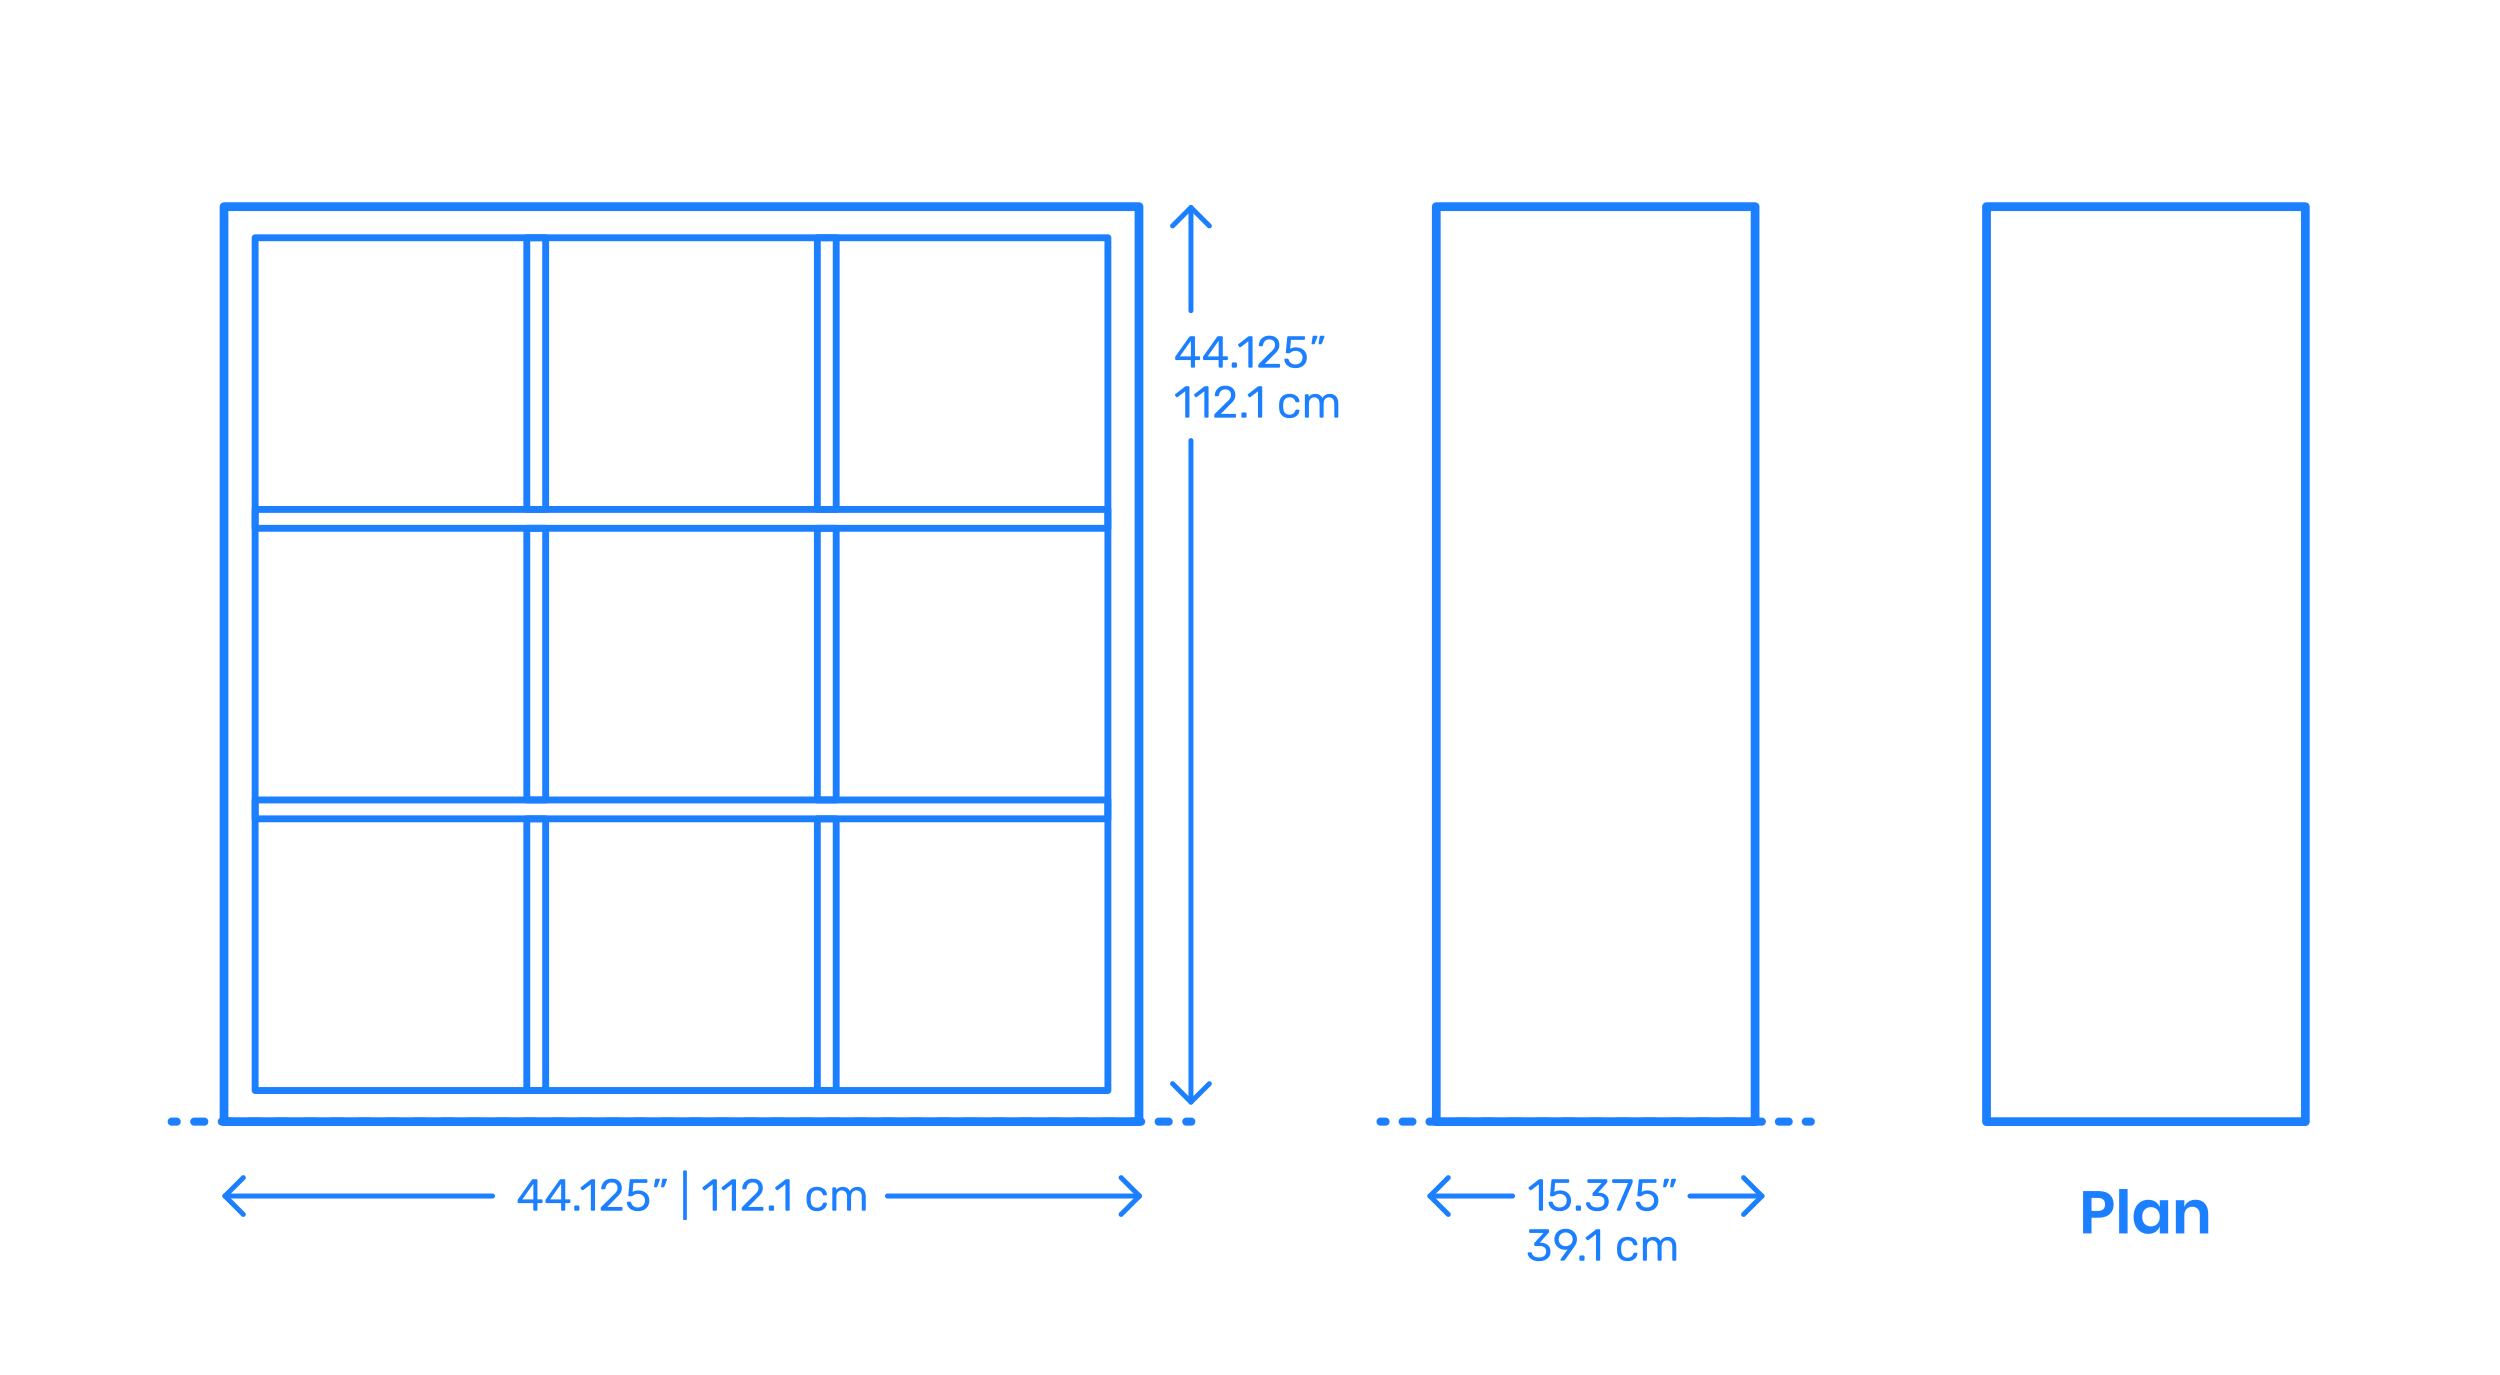 <?xml version="1.0" encoding="utf-8"?>
<!-- Generator: Adobe Illustrator 24.1.0, SVG Export Plug-In . SVG Version: 6.00 Build 0)  -->
<!DOCTYPE svg PUBLIC "-//W3C//DTD SVG 1.1//EN" "http://www.w3.org/Graphics/SVG/1.1/DTD/svg11.dtd">
<svg version="1.1" xmlns:x="http://ns.adobe.com/Extensibility/1.0/" xmlns:i="http://ns.adobe.com/AdobeIllustrator/10.0/" xmlns:graph="http://ns.adobe.com/Graphs/1.0/"
	 xmlns="http://www.w3.org/2000/svg" xmlns:xlink="http://www.w3.org/1999/xlink" x="0px" y="0px" viewBox="0 0 1000 550"
	 enable-background="new 0 0 1000 550" xml:space="preserve">
<g id="FILL-BACKGROUND">
	<rect y="0" fill="#FFFFFF" width="1000" height="550"/>
</g>
<g id="N-DIMENSIONS">
	<g id="MTEXT_104_">
		<g>
			<g>
				<g>
					<path fill="#1B7FFF" d="M836.617,487.085v6.288h-3.384v-16.944h6.168c2,0,3.508,0.48,4.523,1.44s1.524,2.264,1.524,3.912
						c0,1.616-0.524,2.903-1.572,3.864c-1.048,0.96-2.54,1.439-4.476,1.439H836.617z M842.017,481.781
						c0-0.848-0.231-1.496-0.695-1.944c-0.465-0.447-1.225-0.672-2.28-0.672h-2.424v5.208h2.424
						C841.024,484.373,842.017,483.509,842.017,481.781z"/>
					<path fill="#1B7FFF" d="M851.041,475.613v17.76h-3.384v-17.76H851.041z"/>
					<path fill="#1B7FFF" d="M862.201,480.701c0.8,0.528,1.368,1.24,1.704,2.136v-2.76h3.359v13.296h-3.359v-2.784
						c-0.336,0.896-0.904,1.612-1.704,2.148c-0.801,0.536-1.761,0.804-2.88,0.804c-1.12,0-2.129-0.271-3.024-0.816
						c-0.896-0.543-1.596-1.332-2.1-2.363c-0.504-1.032-0.757-2.244-0.757-3.637c0-1.392,0.253-2.604,0.757-3.636
						s1.203-1.819,2.1-2.364c0.896-0.543,1.904-0.815,3.024-0.815C860.44,479.909,861.4,480.173,862.201,480.701z M857.833,483.893
						c-0.641,0.688-0.96,1.633-0.96,2.832c0,1.2,0.319,2.141,0.96,2.82c0.64,0.681,1.488,1.021,2.544,1.021
						c1.023,0,1.868-0.349,2.532-1.044c0.663-0.696,0.996-1.628,0.996-2.797c0-1.184-0.333-2.124-0.996-2.819
						c-0.664-0.696-1.509-1.044-2.532-1.044C859.321,482.861,858.473,483.205,857.833,483.893z"/>
					<path fill="#1B7FFF" d="M881.929,481.397c0.912,1.008,1.368,2.424,1.368,4.248v7.728h-3.36v-7.344
						c0-1.057-0.272-1.876-0.816-2.46s-1.288-0.876-2.231-0.876c-0.96,0-1.729,0.312-2.304,0.936
						c-0.576,0.624-0.864,1.521-0.864,2.688v7.056h-3.384v-13.296h3.384v2.664c0.352-0.896,0.932-1.596,1.74-2.101
						c0.808-0.504,1.739-0.756,2.796-0.756C879.793,479.885,881.017,480.389,881.929,481.397z"/>
				</g>
			</g>
		</g>
	</g>
	<g>
		<g>
			<g id="POLYLINE_1639_">
				
					<polyline fill="none" stroke="#1B7FFF" stroke-width="2" stroke-linecap="round" stroke-linejoin="round" stroke-miterlimit="10" points="
					483.725,433.48 476.378,440.827 469.03,433.48 				"/>
			</g>
			<g id="POLYLINE_1638_">
				
					<polyline fill="none" stroke="#1B7FFF" stroke-width="2" stroke-linecap="round" stroke-linejoin="round" stroke-miterlimit="10" points="
					483.725,90.357 476.378,83.009 469.03,90.357 				"/>
			</g>
			<g id="MTEXT_74_">
				<g>
					<g>
						<g>
							<path fill="#1B7FFF" d="M476.451,146.954c-0.078-0.078-0.117-0.177-0.117-0.297v-2.628h-5.85
								c-0.12,0-0.219-0.039-0.297-0.117c-0.078-0.078-0.117-0.177-0.117-0.297v-0.666c0-0.168,0.066-0.348,0.198-0.54l5.417-7.632
								c0.061-0.096,0.15-0.171,0.271-0.225s0.252-0.081,0.396-0.081h1.225c0.132,0,0.233,0.036,0.306,0.108
								c0.072,0.072,0.108,0.174,0.108,0.306v7.632h1.638c0.12,0,0.219,0.039,0.297,0.117s0.117,0.177,0.117,0.297v0.684
								c0,0.12-0.039,0.219-0.117,0.297c-0.078,0.078-0.177,0.117-0.297,0.117h-1.638v2.628c0,0.12-0.039,0.219-0.117,0.297
								c-0.078,0.079-0.178,0.117-0.297,0.117h-0.828C476.628,147.071,476.529,147.033,476.451,146.954z M471.942,142.553h4.409
								v-6.264L471.942,142.553z"/>
							<path fill="#1B7FFF" d="M487.575,146.954c-0.078-0.078-0.117-0.177-0.117-0.297v-2.628h-5.85c-0.12,0-0.22-0.039-0.298-0.117
								c-0.078-0.078-0.116-0.177-0.116-0.297v-0.666c0-0.168,0.065-0.348,0.197-0.54l5.418-7.632
								c0.061-0.096,0.15-0.171,0.271-0.225s0.252-0.081,0.396-0.081h1.225c0.132,0,0.233,0.036,0.306,0.108
								c0.072,0.072,0.108,0.174,0.108,0.306v7.632h1.638c0.12,0,0.219,0.039,0.297,0.117s0.117,0.177,0.117,0.297v0.684
								c0,0.12-0.039,0.219-0.117,0.297c-0.078,0.078-0.177,0.117-0.297,0.117h-1.638v2.628c0,0.12-0.039,0.219-0.117,0.297
								c-0.078,0.079-0.178,0.117-0.297,0.117h-0.828C487.752,147.071,487.653,147.033,487.575,146.954z M483.066,142.553h4.409
								v-6.264L483.066,142.553z"/>
							<path fill="#1B7FFF" d="M492.812,146.954c-0.078-0.078-0.116-0.177-0.116-0.297v-1.242c0-0.12,0.038-0.222,0.116-0.306
								s0.178-0.126,0.298-0.126h1.241c0.12,0,0.219,0.042,0.297,0.126s0.117,0.186,0.117,0.306v1.242
								c0,0.12-0.039,0.219-0.117,0.297c-0.078,0.079-0.177,0.117-0.297,0.117h-1.241
								C492.99,147.071,492.891,147.033,492.812,146.954z"/>
							<path fill="#1B7FFF" d="M499.446,146.954c-0.072-0.078-0.108-0.177-0.108-0.297v-10.152l-3.023,2.322
								c-0.084,0.072-0.174,0.108-0.271,0.108c-0.107,0-0.21-0.06-0.306-0.18l-0.432-0.558c-0.061-0.084-0.09-0.168-0.09-0.252
								c0-0.132,0.06-0.24,0.18-0.324l3.906-3.024c0.132-0.083,0.288-0.126,0.468-0.126h0.846c0.12,0,0.219,0.039,0.297,0.117
								s0.117,0.177,0.117,0.297v11.772c0,0.12-0.039,0.219-0.117,0.297c-0.078,0.079-0.177,0.117-0.297,0.117h-0.882
								C499.614,147.071,499.519,147.033,499.446,146.954z"/>
							<path fill="#1B7FFF" d="M503.415,146.954c-0.078-0.078-0.117-0.177-0.117-0.297v-0.54c0-0.276,0.15-0.54,0.45-0.792
								l3.924-3.906c0.889-0.756,1.5-1.374,1.836-1.854s0.505-0.99,0.505-1.53c0-0.708-0.198-1.263-0.595-1.665
								c-0.396-0.402-0.972-0.603-1.728-0.603c-0.72,0-1.29,0.21-1.71,0.63s-0.679,0.984-0.774,1.692
								c-0.024,0.132-0.084,0.234-0.18,0.306c-0.097,0.072-0.192,0.108-0.288,0.108h-0.864c-0.107,0-0.198-0.036-0.27-0.108
								c-0.072-0.072-0.108-0.156-0.108-0.252c0.024-0.636,0.195-1.251,0.513-1.845c0.318-0.594,0.789-1.08,1.413-1.458
								s1.38-0.567,2.269-0.567c1.344,0,2.354,0.351,3.033,1.053c0.678,0.702,1.017,1.593,1.017,2.673
								c0,0.756-0.183,1.437-0.549,2.043s-0.939,1.245-1.719,1.917l-3.547,3.6h5.671c0.132,0,0.233,0.036,0.306,0.108
								c0.072,0.072,0.108,0.174,0.108,0.306v0.684c0,0.12-0.04,0.219-0.117,0.297c-0.078,0.079-0.178,0.117-0.297,0.117h-7.885
								C503.592,147.071,503.493,147.033,503.415,146.954z"/>
							<path fill="#1B7FFF" d="M515.826,146.765c-0.66-0.324-1.164-0.747-1.512-1.269c-0.349-0.522-0.534-1.083-0.559-1.683v-0.036
								c0-0.096,0.036-0.174,0.108-0.234c0.071-0.06,0.155-0.09,0.252-0.09h0.882c0.252,0,0.414,0.132,0.486,0.396
								c0.18,0.648,0.513,1.131,0.999,1.449c0.485,0.318,1.047,0.477,1.683,0.477c0.815,0,1.494-0.249,2.034-0.747
								s0.81-1.185,0.81-2.061c0-0.804-0.27-1.443-0.81-1.917s-1.219-0.711-2.034-0.711c-0.432,0-0.78,0.054-1.044,0.162
								c-0.265,0.108-0.534,0.264-0.811,0.468c-0.155,0.12-0.285,0.207-0.387,0.261c-0.102,0.054-0.213,0.081-0.333,0.081h-0.864
								c-0.107,0-0.204-0.039-0.287-0.117c-0.085-0.078-0.12-0.171-0.108-0.279l0.558-5.994c0.036-0.3,0.187-0.45,0.45-0.45h6.229
								c0.132,0,0.233,0.036,0.305,0.108c0.072,0.072,0.108,0.174,0.108,0.306v0.666c0,0.12-0.039,0.216-0.117,0.288
								c-0.077,0.072-0.177,0.108-0.296,0.108h-5.185l-0.324,3.618c0.576-0.408,1.351-0.612,2.322-0.612
								c0.804,0,1.536,0.159,2.196,0.477c0.659,0.318,1.185,0.783,1.574,1.395c0.39,0.612,0.585,1.338,0.585,2.178
								c0,0.888-0.195,1.653-0.585,2.295s-0.93,1.128-1.619,1.458c-0.69,0.33-1.479,0.495-2.367,0.495
								C517.266,147.251,516.485,147.089,515.826,146.765z"/>
							<path fill="#1B7FFF" d="M524.672,137.604c-0.054-0.072-0.068-0.162-0.045-0.27l0.396-2.52
								c0.048-0.348,0.216-0.522,0.504-0.522h1.152c0.083,0,0.152,0.03,0.207,0.09c0.054,0.06,0.08,0.132,0.08,0.216
								c0,0.12-0.018,0.216-0.054,0.288l-0.936,2.43c-0.061,0.132-0.126,0.231-0.198,0.297s-0.18,0.099-0.324,0.099h-0.558
								C524.801,137.711,524.727,137.675,524.672,137.604z M527.498,137.604c-0.054-0.072-0.069-0.162-0.045-0.27l0.396-2.52
								c0.048-0.348,0.216-0.522,0.504-0.522h1.151c0.084,0,0.153,0.03,0.207,0.09c0.055,0.06,0.081,0.132,0.081,0.216
								c0,0.12-0.018,0.216-0.054,0.288l-0.936,2.43c-0.061,0.132-0.126,0.231-0.198,0.297s-0.181,0.099-0.324,0.099h-0.558
								C527.627,137.711,527.553,137.675,527.498,137.604z"/>
							<path fill="#1B7FFF" d="M474.192,166.954c-0.072-0.078-0.108-0.177-0.108-0.297v-10.152l-3.023,2.322
								c-0.084,0.072-0.174,0.108-0.271,0.108c-0.107,0-0.21-0.06-0.306-0.18l-0.432-0.558c-0.061-0.084-0.09-0.168-0.09-0.252
								c0-0.132,0.06-0.24,0.18-0.324l3.905-3.024c0.132-0.083,0.288-0.126,0.468-0.126h0.847c0.119,0,0.219,0.039,0.297,0.117
								s0.117,0.177,0.117,0.297v11.772c0,0.12-0.039,0.219-0.117,0.297c-0.078,0.079-0.178,0.117-0.297,0.117h-0.883
								C474.36,167.071,474.264,167.032,474.192,166.954z"/>
							<path fill="#1B7FFF" d="M481.842,166.954c-0.072-0.078-0.108-0.177-0.108-0.297v-10.152l-3.023,2.322
								c-0.084,0.072-0.174,0.108-0.271,0.108c-0.107,0-0.21-0.06-0.306-0.18l-0.432-0.558c-0.061-0.084-0.09-0.168-0.09-0.252
								c0-0.132,0.06-0.24,0.18-0.324l3.906-3.024c0.132-0.083,0.288-0.126,0.468-0.126h0.846c0.12,0,0.219,0.039,0.297,0.117
								s0.117,0.177,0.117,0.297v11.772c0,0.12-0.039,0.219-0.117,0.297c-0.078,0.079-0.177,0.117-0.297,0.117h-0.882
								C482.01,167.071,481.914,167.032,481.842,166.954z"/>
							<path fill="#1B7FFF" d="M485.811,166.954c-0.078-0.078-0.117-0.177-0.117-0.297v-0.54c0-0.276,0.15-0.54,0.45-0.792
								l3.924-3.906c0.889-0.756,1.5-1.374,1.836-1.854s0.505-0.99,0.505-1.53c0-0.708-0.198-1.263-0.595-1.665
								c-0.396-0.402-0.972-0.603-1.728-0.603c-0.72,0-1.29,0.21-1.71,0.63s-0.679,0.984-0.774,1.692
								c-0.024,0.132-0.084,0.234-0.18,0.306c-0.097,0.072-0.192,0.108-0.288,0.108h-0.864c-0.107,0-0.198-0.036-0.27-0.108
								c-0.072-0.072-0.108-0.156-0.108-0.252c0.024-0.636,0.195-1.251,0.513-1.845c0.318-0.594,0.789-1.08,1.413-1.458
								s1.38-0.567,2.269-0.567c1.344,0,2.354,0.351,3.033,1.053c0.678,0.702,1.017,1.593,1.017,2.673
								c0,0.756-0.183,1.437-0.549,2.043s-0.939,1.245-1.719,1.917l-3.547,3.6h5.671c0.132,0,0.233,0.036,0.306,0.108
								c0.072,0.072,0.108,0.174,0.108,0.306v0.684c0,0.12-0.04,0.219-0.117,0.297c-0.078,0.079-0.178,0.117-0.297,0.117h-7.885
								C485.987,167.071,485.889,167.032,485.811,166.954z"/>
							<path fill="#1B7FFF" d="M496.664,166.954c-0.078-0.078-0.116-0.177-0.116-0.297v-1.242c0-0.12,0.038-0.222,0.116-0.306
								s0.178-0.126,0.298-0.126h1.241c0.12,0,0.219,0.042,0.297,0.126s0.117,0.186,0.117,0.306v1.242
								c0,0.12-0.039,0.219-0.117,0.297c-0.078,0.079-0.177,0.117-0.297,0.117h-1.241
								C496.842,167.071,496.742,167.032,496.664,166.954z"/>
							<path fill="#1B7FFF" d="M503.298,166.954c-0.072-0.078-0.108-0.177-0.108-0.297v-10.152l-3.023,2.322
								c-0.084,0.072-0.174,0.108-0.271,0.108c-0.107,0-0.21-0.06-0.306-0.18l-0.432-0.558c-0.061-0.084-0.09-0.168-0.09-0.252
								c0-0.132,0.06-0.24,0.18-0.324l3.906-3.024c0.132-0.083,0.288-0.126,0.468-0.126h0.846c0.12,0,0.219,0.039,0.297,0.117
								s0.117,0.177,0.117,0.297v11.772c0,0.12-0.039,0.219-0.117,0.297c-0.078,0.079-0.177,0.117-0.297,0.117h-0.882
								C503.466,167.071,503.37,167.032,503.298,166.954z"/>
							<path fill="#1B7FFF" d="M512.783,166.162c-0.72-0.726-1.098-1.743-1.134-3.051l-0.018-0.72l0.018-0.72
								c0.036-1.308,0.414-2.325,1.134-3.051c0.721-0.726,1.722-1.089,3.007-1.089c0.863,0,1.593,0.153,2.187,0.459
								s1.038,0.687,1.332,1.143s0.453,0.912,0.477,1.368c0.013,0.108-0.026,0.204-0.116,0.288
								c-0.091,0.084-0.189,0.126-0.298,0.126h-0.792c-0.12,0-0.21-0.027-0.27-0.081c-0.061-0.054-0.12-0.153-0.18-0.297
								c-0.217-0.587-0.514-1.005-0.892-1.251c-0.378-0.246-0.854-0.369-1.431-0.369c-0.756,0-1.356,0.234-1.8,0.702
								c-0.444,0.468-0.685,1.182-0.721,2.142l-0.018,0.63l0.018,0.63c0.036,0.96,0.276,1.674,0.721,2.142
								c0.443,0.468,1.044,0.702,1.8,0.702c0.588,0,1.067-0.123,1.439-0.369c0.372-0.246,0.666-0.663,0.883-1.251
								c0.06-0.144,0.119-0.243,0.18-0.297c0.06-0.054,0.149-0.081,0.27-0.081h0.792c0.108,0,0.207,0.042,0.298,0.126
								c0.09,0.084,0.129,0.18,0.116,0.288c-0.023,0.444-0.183,0.894-0.477,1.35s-0.738,0.84-1.332,1.152s-1.323,0.468-2.187,0.468
								C514.505,167.251,513.504,166.888,512.783,166.162z"/>
							<path fill="#1B7FFF" d="M522.062,166.954c-0.078-0.078-0.117-0.177-0.117-0.297v-8.532c0-0.12,0.039-0.219,0.117-0.297
								c0.078-0.078,0.177-0.117,0.297-0.117h0.756c0.12,0,0.216,0.039,0.288,0.117c0.072,0.078,0.108,0.177,0.108,0.297v0.612
								c0.647-0.804,1.523-1.206,2.628-1.206c1.319,0,2.256,0.552,2.808,1.656c0.288-0.504,0.699-0.906,1.233-1.206
								c0.533-0.3,1.131-0.45,1.791-0.45c0.983,0,1.788,0.336,2.412,1.008c0.623,0.672,0.936,1.645,0.936,2.916v5.202
								c0,0.12-0.039,0.219-0.117,0.297c-0.078,0.079-0.177,0.117-0.297,0.117h-0.773c-0.12,0-0.22-0.039-0.298-0.117
								c-0.078-0.078-0.116-0.177-0.116-0.297v-5.04c0-0.96-0.198-1.647-0.595-2.061c-0.396-0.414-0.918-0.621-1.565-0.621
								c-0.576,0-1.071,0.213-1.485,0.639c-0.414,0.426-0.621,1.107-0.621,2.043v5.04c0,0.12-0.039,0.219-0.117,0.297
								c-0.078,0.079-0.177,0.117-0.297,0.117h-0.792c-0.12,0-0.219-0.039-0.297-0.117c-0.078-0.078-0.117-0.177-0.117-0.297v-5.04
								c0-0.948-0.207-1.632-0.62-2.052c-0.414-0.42-0.928-0.63-1.539-0.63c-0.576,0-1.071,0.21-1.485,0.63
								s-0.621,1.098-0.621,2.034v5.058c0,0.12-0.039,0.219-0.117,0.297c-0.078,0.079-0.177,0.117-0.297,0.117h-0.792
								C522.238,167.071,522.14,167.032,522.062,166.954z"/>
						</g>
					</g>
				</g>
			</g>
			<g id="POLYLINE_1637_">
				
					<line fill="none" stroke="#1B7FFF" stroke-width="2" stroke-linecap="round" stroke-linejoin="round" stroke-miterlimit="10" x1="476.378" y1="440.827" x2="476.378" y2="176.237"/>
			</g>
			<g id="POLYLINE_1636_">
				
					<line fill="none" stroke="#1B7FFF" stroke-width="2" stroke-linecap="round" stroke-linejoin="round" stroke-miterlimit="10" x1="476.378" y1="124.26" x2="476.378" y2="83.009"/>
			</g>
		</g>
		<g>
			<g id="POLYLINE_1635_">
				
					<polyline fill="none" stroke="#1B7FFF" stroke-width="2" stroke-linecap="round" stroke-linejoin="round" stroke-miterlimit="10" points="
					448.439,471.07 455.787,478.418 448.439,485.766 				"/>
			</g>
			<g id="POLYLINE_1634_">
				
					<polyline fill="none" stroke="#1B7FFF" stroke-width="2" stroke-linecap="round" stroke-linejoin="round" stroke-miterlimit="10" points="
					97.316,471.07 89.968,478.418 97.316,485.766 				"/>
			</g>
			<g id="MTEXT_72_">
				<g>
					<g>
						<g>
							<path fill="#1B7FFF" d="M213.438,484.167c-0.078-0.078-0.117-0.177-0.117-0.297v-2.628h-5.85
								c-0.12,0-0.219-0.039-0.297-0.117c-0.078-0.078-0.117-0.177-0.117-0.297v-0.666c0-0.168,0.066-0.348,0.198-0.54l5.418-7.632
								c0.06-0.096,0.149-0.171,0.27-0.225s0.252-0.081,0.396-0.081h1.224c0.132,0,0.234,0.036,0.307,0.108
								c0.071,0.072,0.107,0.174,0.107,0.306v7.632h1.639c0.119,0,0.219,0.039,0.297,0.117c0.077,0.078,0.116,0.177,0.116,0.297
								v0.684c0,0.12-0.039,0.219-0.116,0.297c-0.078,0.078-0.178,0.117-0.297,0.117h-1.639v2.628c0,0.12-0.039,0.219-0.117,0.297
								c-0.078,0.079-0.177,0.117-0.297,0.117h-0.828C213.615,484.284,213.517,484.246,213.438,484.167z M208.93,479.766h4.41
								v-6.264L208.93,479.766z"/>
							<path fill="#1B7FFF" d="M224.562,484.167c-0.078-0.078-0.117-0.177-0.117-0.297v-2.628h-5.85
								c-0.12,0-0.219-0.039-0.297-0.117c-0.078-0.078-0.117-0.177-0.117-0.297v-0.666c0-0.168,0.066-0.348,0.198-0.54l5.418-7.632
								c0.06-0.096,0.149-0.171,0.27-0.225s0.252-0.081,0.396-0.081h1.224c0.132,0,0.234,0.036,0.307,0.108
								c0.071,0.072,0.107,0.174,0.107,0.306v7.632h1.639c0.119,0,0.219,0.039,0.297,0.117c0.077,0.078,0.116,0.177,0.116,0.297
								v0.684c0,0.12-0.039,0.219-0.116,0.297c-0.078,0.078-0.178,0.117-0.297,0.117h-1.639v2.628c0,0.12-0.039,0.219-0.117,0.297
								c-0.078,0.079-0.177,0.117-0.297,0.117h-0.828C224.739,484.284,224.641,484.246,224.562,484.167z M220.054,479.766h4.41
								v-6.264L220.054,479.766z"/>
							<path fill="#1B7FFF" d="M229.801,484.167c-0.078-0.078-0.117-0.177-0.117-0.297v-1.242c0-0.12,0.039-0.222,0.117-0.306
								s0.177-0.126,0.297-0.126h1.242c0.12,0,0.219,0.042,0.297,0.126s0.117,0.186,0.117,0.306v1.242
								c0,0.12-0.039,0.219-0.117,0.297c-0.078,0.079-0.177,0.117-0.297,0.117h-1.242
								C229.978,484.284,229.879,484.246,229.801,484.167z"/>
							<path fill="#1B7FFF" d="M236.434,484.167c-0.072-0.078-0.108-0.177-0.108-0.297v-10.152l-3.023,2.322
								c-0.084,0.072-0.174,0.108-0.271,0.108c-0.107,0-0.21-0.06-0.306-0.18l-0.432-0.558c-0.061-0.084-0.09-0.168-0.09-0.252
								c0-0.132,0.06-0.24,0.18-0.324l3.906-3.024c0.132-0.083,0.288-0.126,0.468-0.126h0.846c0.12,0,0.219,0.039,0.297,0.117
								s0.117,0.177,0.117,0.297v11.772c0,0.12-0.039,0.219-0.117,0.297c-0.078,0.079-0.177,0.117-0.297,0.117h-0.882
								C236.602,484.284,236.506,484.246,236.434,484.167z"/>
							<path fill="#1B7FFF" d="M240.402,484.167c-0.078-0.078-0.117-0.177-0.117-0.297v-0.54c0-0.276,0.149-0.54,0.45-0.792
								l3.924-3.906c0.888-0.756,1.5-1.374,1.836-1.854s0.504-0.99,0.504-1.53c0-0.708-0.198-1.263-0.594-1.665
								c-0.396-0.402-0.973-0.603-1.729-0.603c-0.72,0-1.29,0.21-1.71,0.63s-0.678,0.984-0.773,1.692
								c-0.024,0.132-0.084,0.234-0.181,0.306c-0.096,0.072-0.191,0.108-0.288,0.108h-0.863c-0.108,0-0.198-0.036-0.271-0.108
								c-0.071-0.072-0.107-0.156-0.107-0.252c0.023-0.636,0.194-1.251,0.513-1.845c0.317-0.594,0.789-1.08,1.413-1.458
								s1.38-0.567,2.268-0.567c1.344,0,2.355,0.351,3.033,1.053c0.678,0.702,1.018,1.593,1.018,2.673
								c0,0.756-0.184,1.437-0.55,2.043s-0.938,1.245-1.719,1.917l-3.546,3.6h5.67c0.132,0,0.234,0.036,0.306,0.108
								c0.072,0.072,0.108,0.174,0.108,0.306v0.684c0,0.12-0.039,0.219-0.117,0.297c-0.078,0.079-0.177,0.117-0.297,0.117h-7.884
								C240.579,484.284,240.48,484.246,240.402,484.167z"/>
							<path fill="#1B7FFF" d="M252.813,483.978c-0.66-0.324-1.164-0.747-1.512-1.269c-0.349-0.522-0.534-1.083-0.559-1.683v-0.036
								c0-0.096,0.036-0.174,0.108-0.234c0.071-0.06,0.155-0.09,0.252-0.09h0.882c0.252,0,0.414,0.132,0.486,0.396
								c0.18,0.648,0.513,1.131,0.999,1.449c0.485,0.318,1.047,0.477,1.683,0.477c0.815,0,1.494-0.249,2.034-0.747
								s0.81-1.185,0.81-2.061c0-0.804-0.27-1.443-0.81-1.917s-1.219-0.711-2.034-0.711c-0.432,0-0.78,0.054-1.044,0.162
								c-0.265,0.108-0.534,0.264-0.811,0.468c-0.155,0.12-0.285,0.207-0.387,0.261c-0.102,0.054-0.213,0.081-0.333,0.081h-0.864
								c-0.107,0-0.204-0.039-0.287-0.117c-0.085-0.078-0.12-0.171-0.108-0.279l0.558-5.994c0.036-0.3,0.187-0.45,0.45-0.45h6.229
								c0.132,0,0.233,0.036,0.306,0.108c0.072,0.072,0.108,0.174,0.108,0.306v0.666c0,0.12-0.039,0.216-0.117,0.288
								c-0.078,0.072-0.178,0.108-0.297,0.108h-5.185l-0.324,3.618c0.576-0.408,1.351-0.612,2.322-0.612
								c0.804,0,1.536,0.159,2.196,0.477c0.659,0.318,1.185,0.783,1.575,1.395c0.39,0.612,0.585,1.338,0.585,2.178
								c0,0.888-0.195,1.653-0.585,2.295c-0.391,0.642-0.931,1.128-1.62,1.458c-0.69,0.33-1.479,0.495-2.367,0.495
								C254.253,484.464,253.473,484.302,252.813,483.978z"/>
							<path fill="#1B7FFF" d="M261.66,474.816c-0.054-0.072-0.069-0.162-0.045-0.27l0.396-2.52
								c0.048-0.348,0.216-0.522,0.504-0.522h1.152c0.084,0,0.153,0.03,0.207,0.09s0.081,0.132,0.081,0.216
								c0,0.12-0.018,0.216-0.054,0.288l-0.937,2.43c-0.06,0.132-0.126,0.231-0.198,0.297c-0.071,0.066-0.18,0.099-0.323,0.099
								h-0.559C261.789,474.924,261.714,474.888,261.66,474.816z M264.486,474.816c-0.055-0.072-0.069-0.162-0.045-0.27l0.396-2.52
								c0.048-0.348,0.216-0.522,0.504-0.522h1.152c0.084,0,0.153,0.03,0.207,0.09s0.081,0.132,0.081,0.216
								c0,0.12-0.019,0.216-0.055,0.288l-0.936,2.43c-0.061,0.132-0.126,0.231-0.198,0.297c-0.071,0.066-0.18,0.099-0.323,0.099
								h-0.559C264.615,474.924,264.54,474.888,264.486,474.816z"/>
							<path fill="#1B7FFF" d="M273.369,487.911c-0.072-0.078-0.108-0.177-0.108-0.297V468.57c0-0.12,0.036-0.219,0.108-0.297
								c0.071-0.078,0.168-0.117,0.288-0.117h0.666c0.119,0,0.219,0.039,0.297,0.117c0.078,0.079,0.117,0.177,0.117,0.297v19.044
								c0,0.12-0.039,0.219-0.117,0.297s-0.178,0.117-0.297,0.117h-0.666C273.537,488.028,273.44,487.989,273.369,487.911z"/>
							<path fill="#1B7FFF" d="M285.176,484.167c-0.072-0.078-0.108-0.177-0.108-0.297v-10.152l-3.023,2.322
								c-0.084,0.072-0.174,0.108-0.271,0.108c-0.107,0-0.21-0.06-0.306-0.18l-0.432-0.558c-0.061-0.084-0.09-0.168-0.09-0.252
								c0-0.132,0.06-0.24,0.18-0.324l3.906-3.024c0.132-0.083,0.288-0.126,0.468-0.126h0.846c0.12,0,0.219,0.039,0.297,0.117
								s0.117,0.177,0.117,0.297v11.772c0,0.12-0.039,0.219-0.117,0.297c-0.078,0.079-0.177,0.117-0.297,0.117h-0.882
								C285.344,484.284,285.248,484.246,285.176,484.167z"/>
							<path fill="#1B7FFF" d="M292.826,484.167c-0.072-0.078-0.108-0.177-0.108-0.297v-10.152l-3.024,2.322
								c-0.084,0.072-0.174,0.108-0.27,0.108c-0.108,0-0.21-0.06-0.306-0.18l-0.433-0.558c-0.06-0.084-0.09-0.168-0.09-0.252
								c0-0.132,0.06-0.24,0.18-0.324l3.906-3.024c0.132-0.083,0.288-0.126,0.468-0.126h0.847c0.119,0,0.219,0.039,0.297,0.117
								s0.117,0.177,0.117,0.297v11.772c0,0.12-0.039,0.219-0.117,0.297c-0.078,0.079-0.178,0.117-0.297,0.117h-0.883
								C292.994,484.284,292.897,484.246,292.826,484.167z"/>
							<path fill="#1B7FFF" d="M296.794,484.167c-0.078-0.078-0.117-0.177-0.117-0.297v-0.54c0-0.276,0.15-0.54,0.45-0.792
								l3.924-3.906c0.889-0.756,1.5-1.374,1.836-1.854s0.505-0.99,0.505-1.53c0-0.708-0.198-1.263-0.595-1.665
								c-0.396-0.402-0.972-0.603-1.728-0.603c-0.72,0-1.29,0.21-1.71,0.63s-0.679,0.984-0.774,1.692
								c-0.024,0.132-0.084,0.234-0.18,0.306c-0.097,0.072-0.192,0.108-0.288,0.108h-0.864c-0.107,0-0.198-0.036-0.27-0.108
								c-0.072-0.072-0.108-0.156-0.108-0.252c0.024-0.636,0.195-1.251,0.513-1.845c0.318-0.594,0.789-1.08,1.413-1.458
								s1.38-0.567,2.269-0.567c1.344,0,2.354,0.351,3.033,1.053c0.678,0.702,1.017,1.593,1.017,2.673
								c0,0.756-0.183,1.437-0.549,2.043s-0.939,1.245-1.719,1.917l-3.547,3.6h5.671c0.132,0,0.233,0.036,0.306,0.108
								c0.072,0.072,0.108,0.174,0.108,0.306v0.684c0,0.12-0.04,0.219-0.117,0.297c-0.078,0.079-0.178,0.117-0.297,0.117h-7.885
								C296.971,484.284,296.872,484.246,296.794,484.167z"/>
							<path fill="#1B7FFF" d="M307.648,484.167c-0.078-0.078-0.117-0.177-0.117-0.297v-1.242c0-0.12,0.039-0.222,0.117-0.306
								s0.177-0.126,0.297-0.126h1.242c0.12,0,0.219,0.042,0.297,0.126s0.117,0.186,0.117,0.306v1.242
								c0,0.12-0.039,0.219-0.117,0.297c-0.078,0.079-0.177,0.117-0.297,0.117h-1.242
								C307.825,484.284,307.727,484.246,307.648,484.167z"/>
							<path fill="#1B7FFF" d="M314.282,484.167c-0.072-0.078-0.108-0.177-0.108-0.297v-10.152l-3.024,2.322
								c-0.084,0.072-0.174,0.108-0.27,0.108c-0.108,0-0.21-0.06-0.306-0.18l-0.433-0.558c-0.06-0.084-0.09-0.168-0.09-0.252
								c0-0.132,0.06-0.24,0.18-0.324l3.906-3.024c0.132-0.083,0.288-0.126,0.468-0.126h0.847c0.119,0,0.219,0.039,0.297,0.117
								s0.117,0.177,0.117,0.297v11.772c0,0.12-0.039,0.219-0.117,0.297c-0.078,0.079-0.178,0.117-0.297,0.117h-0.883
								C314.45,484.284,314.354,484.246,314.282,484.167z"/>
							<path fill="#1B7FFF" d="M323.767,483.375c-0.72-0.726-1.098-1.743-1.134-3.051l-0.018-0.72l0.018-0.72
								c0.036-1.308,0.414-2.325,1.134-3.051c0.721-0.726,1.722-1.089,3.007-1.089c0.863,0,1.593,0.153,2.187,0.459
								s1.037,0.687,1.331,1.143s0.453,0.912,0.478,1.368c0.012,0.108-0.027,0.204-0.117,0.288c-0.09,0.084-0.188,0.126-0.297,0.126
								h-0.792c-0.12,0-0.21-0.027-0.27-0.081c-0.061-0.054-0.12-0.153-0.18-0.297c-0.217-0.587-0.514-1.005-0.892-1.251
								c-0.378-0.246-0.854-0.369-1.431-0.369c-0.756,0-1.356,0.234-1.8,0.702c-0.444,0.468-0.685,1.182-0.721,2.142l-0.018,0.63
								l0.018,0.63c0.036,0.96,0.276,1.674,0.721,2.142c0.443,0.468,1.044,0.702,1.8,0.702c0.588,0,1.067-0.123,1.439-0.369
								c0.372-0.246,0.666-0.663,0.883-1.251c0.06-0.144,0.119-0.243,0.18-0.297c0.06-0.054,0.149-0.081,0.27-0.081h0.792
								c0.108,0,0.207,0.042,0.297,0.126c0.09,0.084,0.129,0.18,0.117,0.288c-0.024,0.444-0.184,0.894-0.478,1.35
								s-0.737,0.84-1.331,1.152s-1.323,0.468-2.187,0.468C325.488,484.464,324.487,484.102,323.767,483.375z"/>
							<path fill="#1B7FFF" d="M333.045,484.167c-0.078-0.078-0.116-0.177-0.116-0.297v-8.532c0-0.12,0.038-0.219,0.116-0.297
								c0.078-0.078,0.178-0.117,0.298-0.117h0.756c0.119,0,0.216,0.039,0.288,0.117c0.071,0.078,0.107,0.177,0.107,0.297v0.612
								c0.648-0.804,1.524-1.206,2.628-1.206c1.32,0,2.256,0.552,2.809,1.656c0.288-0.504,0.698-0.906,1.232-1.206
								s1.131-0.45,1.791-0.45c0.984,0,1.788,0.336,2.412,1.008c0.624,0.672,0.937,1.645,0.937,2.916v5.202
								c0,0.12-0.039,0.219-0.117,0.297c-0.078,0.079-0.178,0.117-0.297,0.117h-0.774c-0.12,0-0.219-0.039-0.297-0.117
								c-0.078-0.078-0.117-0.177-0.117-0.297v-5.04c0-0.96-0.198-1.647-0.594-2.061c-0.396-0.414-0.918-0.621-1.566-0.621
								c-0.575,0-1.07,0.213-1.484,0.639c-0.414,0.426-0.621,1.107-0.621,2.043v5.04c0,0.12-0.039,0.219-0.117,0.297
								c-0.078,0.079-0.177,0.117-0.297,0.117h-0.792c-0.12,0-0.22-0.039-0.297-0.117c-0.078-0.078-0.117-0.177-0.117-0.297v-5.04
								c0-0.948-0.207-1.632-0.621-2.052s-0.927-0.63-1.539-0.63c-0.576,0-1.071,0.21-1.485,0.63s-0.62,1.098-0.62,2.034v5.058
								c0,0.12-0.04,0.219-0.117,0.297c-0.078,0.079-0.178,0.117-0.297,0.117h-0.792
								C333.223,484.284,333.123,484.246,333.045,484.167z"/>
						</g>
					</g>
				</g>
			</g>
			<g id="POLYLINE_1633_">
				
					<line fill="none" stroke="#1B7FFF" stroke-width="2" stroke-linecap="round" stroke-linejoin="round" stroke-miterlimit="10" x1="455.787" y1="478.418" x2="355" y2="478.418"/>
			</g>
			<g id="POLYLINE_1632_">
				
					<line fill="none" stroke="#1B7FFF" stroke-width="2" stroke-linecap="round" stroke-linejoin="round" stroke-miterlimit="10" x1="197" y1="478.418" x2="89.968" y2="478.418"/>
			</g>
		</g>
		<g>
			<g id="POLYLINE_1631_">
				
					<polyline fill="none" stroke="#1B7FFF" stroke-width="2" stroke-linecap="round" stroke-linejoin="round" stroke-miterlimit="10" points="
					697.439,471.07 704.787,478.418 697.439,485.766 				"/>
			</g>
			<g id="POLYLINE_1630_">
				
					<polyline fill="none" stroke="#1B7FFF" stroke-width="2" stroke-linecap="round" stroke-linejoin="round" stroke-miterlimit="10" points="
					579.316,471.07 571.969,478.418 579.316,485.766 				"/>
			</g>
			<g id="MTEXT_70_">
				<g>
					<g>
						<g>
							<path fill="#1B7FFF" d="M615.634,484.167c-0.072-0.078-0.108-0.177-0.108-0.297v-10.152l-3.024,2.322
								c-0.084,0.072-0.174,0.108-0.27,0.108c-0.108,0-0.21-0.06-0.306-0.18l-0.433-0.558c-0.06-0.084-0.09-0.168-0.09-0.252
								c0-0.132,0.06-0.24,0.18-0.324l3.906-3.024c0.132-0.083,0.288-0.126,0.468-0.126h0.847c0.119,0,0.219,0.039,0.297,0.117
								s0.117,0.177,0.117,0.297v11.772c0,0.12-0.039,0.219-0.117,0.297c-0.078,0.079-0.178,0.117-0.297,0.117h-0.883
								C615.802,484.284,615.705,484.246,615.634,484.167z"/>
							<path fill="#1B7FFF" d="M621.501,483.978c-0.66-0.324-1.164-0.747-1.512-1.269c-0.349-0.522-0.534-1.083-0.558-1.683v-0.036
								c0-0.096,0.035-0.174,0.107-0.234s0.156-0.09,0.252-0.09h0.882c0.252,0,0.414,0.132,0.486,0.396
								c0.18,0.648,0.513,1.131,0.999,1.449s1.047,0.477,1.683,0.477c0.816,0,1.494-0.249,2.034-0.747s0.811-1.185,0.811-2.061
								c0-0.804-0.271-1.443-0.811-1.917s-1.218-0.711-2.034-0.711c-0.432,0-0.779,0.054-1.044,0.162
								c-0.264,0.108-0.534,0.264-0.81,0.468c-0.156,0.12-0.285,0.207-0.387,0.261c-0.103,0.054-0.214,0.081-0.333,0.081h-0.864
								c-0.108,0-0.204-0.039-0.288-0.117s-0.12-0.171-0.108-0.279l0.559-5.994c0.036-0.3,0.186-0.45,0.45-0.45h6.228
								c0.132,0,0.234,0.036,0.306,0.108c0.072,0.072,0.108,0.174,0.108,0.306v0.666c0,0.12-0.039,0.216-0.117,0.288
								c-0.078,0.072-0.177,0.108-0.297,0.108h-5.184l-0.324,3.618c0.576-0.408,1.35-0.612,2.322-0.612
								c0.804,0,1.535,0.159,2.195,0.477c0.66,0.318,1.186,0.783,1.575,1.395c0.39,0.612,0.585,1.338,0.585,2.178
								c0,0.888-0.195,1.653-0.585,2.295s-0.93,1.128-1.62,1.458c-0.689,0.33-1.479,0.495-2.367,0.495
								C622.941,484.464,622.161,484.302,621.501,483.978z"/>
							<path fill="#1B7FFF" d="M630.438,484.167c-0.078-0.078-0.117-0.177-0.117-0.297v-1.242c0-0.12,0.039-0.222,0.117-0.306
								s0.177-0.126,0.297-0.126h1.242c0.12,0,0.219,0.042,0.297,0.126s0.117,0.186,0.117,0.306v1.242
								c0,0.12-0.039,0.219-0.117,0.297c-0.078,0.079-0.177,0.117-0.297,0.117h-1.242
								C630.615,484.284,630.517,484.246,630.438,484.167z"/>
							<path fill="#1B7FFF" d="M636.495,484.005c-0.684-0.306-1.203-0.705-1.557-1.197c-0.354-0.492-0.543-1.002-0.567-1.53
								c0-0.108,0.036-0.195,0.108-0.261c0.072-0.066,0.162-0.099,0.27-0.099h0.811c0.132,0,0.24,0.027,0.324,0.081
								c0.083,0.054,0.149,0.159,0.197,0.315c0.156,0.612,0.495,1.044,1.018,1.296c0.521,0.252,1.137,0.378,1.845,0.378
								c0.864,0,1.551-0.207,2.062-0.621c0.51-0.414,0.765-1.005,0.765-1.773c0-1.464-0.895-2.196-2.682-2.196h-1.692
								c-0.12,0-0.219-0.039-0.297-0.117s-0.117-0.177-0.117-0.297v-0.468c0-0.18,0.065-0.336,0.198-0.468l3.51-3.888h-5.328
								c-0.12,0-0.219-0.036-0.297-0.108c-0.078-0.072-0.117-0.168-0.117-0.288v-0.648c0-0.132,0.039-0.237,0.117-0.315
								s0.177-0.117,0.297-0.117h7.128c0.132,0,0.237,0.039,0.315,0.117c0.077,0.078,0.117,0.183,0.117,0.315v0.594
								c0,0.132-0.061,0.27-0.181,0.414l-3.51,3.942h0.288c1.224,0.036,2.192,0.354,2.907,0.954c0.714,0.601,1.07,1.476,1.07,2.628
								c0,0.792-0.195,1.474-0.585,2.043s-0.933,1.008-1.629,1.314c-0.696,0.306-1.482,0.459-2.357,0.459
								C637.989,484.464,637.18,484.311,636.495,484.005z"/>
							<path fill="#1B7FFF" d="M646.8,484.167c-0.066-0.078-0.1-0.171-0.1-0.279l0.036-0.162l4.5-10.53h-5.939
								c-0.12,0-0.22-0.039-0.297-0.117c-0.078-0.078-0.117-0.177-0.117-0.297v-0.666c0-0.132,0.036-0.237,0.107-0.315
								c0.072-0.078,0.174-0.117,0.307-0.117h7.344c0.132,0,0.234,0.039,0.306,0.117c0.072,0.078,0.108,0.183,0.108,0.315v0.612
								c0,0.216-0.048,0.45-0.145,0.702l-4.445,10.404c-0.061,0.132-0.126,0.24-0.198,0.324s-0.174,0.126-0.306,0.126h-0.9
								C646.952,484.284,646.865,484.246,646.8,484.167z"/>
							<path fill="#1B7FFF" d="M656.438,483.978c-0.66-0.324-1.164-0.747-1.512-1.269c-0.349-0.522-0.534-1.083-0.558-1.683v-0.036
								c0-0.096,0.035-0.174,0.107-0.234s0.156-0.09,0.252-0.09h0.882c0.252,0,0.414,0.132,0.486,0.396
								c0.18,0.648,0.513,1.131,0.999,1.449s1.047,0.477,1.683,0.477c0.816,0,1.494-0.249,2.034-0.747s0.811-1.185,0.811-2.061
								c0-0.804-0.271-1.443-0.811-1.917s-1.218-0.711-2.034-0.711c-0.432,0-0.779,0.054-1.044,0.162
								c-0.264,0.108-0.534,0.264-0.81,0.468c-0.156,0.12-0.285,0.207-0.387,0.261c-0.103,0.054-0.214,0.081-0.333,0.081h-0.864
								c-0.108,0-0.204-0.039-0.288-0.117s-0.12-0.171-0.108-0.279l0.559-5.994c0.036-0.3,0.186-0.45,0.45-0.45h6.228
								c0.132,0,0.234,0.036,0.306,0.108c0.072,0.072,0.108,0.174,0.108,0.306v0.666c0,0.12-0.039,0.216-0.117,0.288
								c-0.078,0.072-0.177,0.108-0.297,0.108h-5.184l-0.324,3.618c0.576-0.408,1.35-0.612,2.322-0.612
								c0.804,0,1.535,0.159,2.195,0.477c0.66,0.318,1.186,0.783,1.575,1.395c0.39,0.612,0.585,1.338,0.585,2.178
								c0,0.888-0.195,1.653-0.585,2.295s-0.93,1.128-1.62,1.458c-0.689,0.33-1.479,0.495-2.367,0.495
								C657.879,484.464,657.099,484.302,656.438,483.978z"/>
							<path fill="#1B7FFF" d="M665.285,474.816c-0.054-0.072-0.068-0.162-0.045-0.27l0.396-2.52
								c0.048-0.348,0.216-0.522,0.504-0.522h1.152c0.083,0,0.152,0.03,0.207,0.09c0.054,0.06,0.08,0.132,0.08,0.216
								c0,0.12-0.018,0.216-0.054,0.288l-0.936,2.43c-0.061,0.132-0.126,0.231-0.198,0.297s-0.18,0.099-0.324,0.099h-0.558
								C665.414,474.924,665.34,474.888,665.285,474.816z M668.111,474.816c-0.054-0.072-0.069-0.162-0.045-0.27l0.396-2.52
								c0.048-0.348,0.216-0.522,0.504-0.522h1.151c0.084,0,0.153,0.03,0.207,0.09c0.055,0.06,0.081,0.132,0.081,0.216
								c0,0.12-0.018,0.216-0.054,0.288l-0.936,2.43c-0.061,0.132-0.126,0.231-0.198,0.297s-0.181,0.099-0.324,0.099h-0.558
								C668.24,474.924,668.166,474.888,668.111,474.816z"/>
							<path fill="#1B7FFF" d="M613.186,504.005c-0.685-0.306-1.203-0.705-1.558-1.197c-0.354-0.492-0.543-1.002-0.566-1.53
								c0-0.108,0.036-0.195,0.107-0.261c0.072-0.066,0.162-0.099,0.271-0.099h0.81c0.132,0,0.24,0.027,0.324,0.081
								c0.084,0.054,0.15,0.159,0.198,0.315c0.155,0.612,0.495,1.044,1.017,1.296c0.522,0.252,1.137,0.378,1.846,0.378
								c0.863,0,1.551-0.207,2.061-0.621s0.765-1.005,0.765-1.773c0-1.464-0.894-2.196-2.682-2.196h-1.692
								c-0.12,0-0.219-0.039-0.297-0.117s-0.117-0.177-0.117-0.297v-0.468c0-0.18,0.066-0.336,0.198-0.468l3.51-3.888h-5.327
								c-0.12,0-0.22-0.036-0.298-0.108c-0.078-0.072-0.116-0.168-0.116-0.288v-0.648c0-0.132,0.038-0.237,0.116-0.315
								s0.178-0.117,0.298-0.117h7.128c0.132,0,0.236,0.039,0.314,0.117s0.117,0.183,0.117,0.315v0.594
								c0,0.132-0.061,0.27-0.18,0.414l-3.511,3.942h0.288c1.225,0.036,2.193,0.354,2.907,0.954
								c0.714,0.601,1.071,1.476,1.071,2.628c0,0.792-0.195,1.474-0.585,2.043c-0.391,0.57-0.934,1.008-1.629,1.314
								c-0.696,0.306-1.482,0.459-2.358,0.459C614.68,504.464,613.869,504.311,613.186,504.005z"/>
							<path fill="#1B7FFF" d="M624.282,504.167c-0.066-0.078-0.1-0.171-0.1-0.279c0-0.084,0.024-0.162,0.072-0.234l2.772-3.852
								c-0.288,0.072-0.624,0.108-1.009,0.108c-0.863-0.012-1.619-0.213-2.268-0.603c-0.648-0.39-1.143-0.9-1.485-1.53
								c-0.342-0.63-0.513-1.305-0.513-2.025c0-0.72,0.171-1.404,0.513-2.052c0.343-0.648,0.853-1.176,1.53-1.584
								c0.678-0.408,1.497-0.612,2.457-0.612s1.782,0.198,2.466,0.594c0.685,0.396,1.2,0.915,1.548,1.557
								c0.349,0.642,0.522,1.329,0.522,2.061c0,0.66-0.117,1.242-0.351,1.746c-0.234,0.504-0.544,1.026-0.928,1.566l-3.492,4.896
								c-0.084,0.108-0.165,0.195-0.242,0.261c-0.078,0.066-0.189,0.099-0.333,0.099h-0.9
								C624.435,504.284,624.348,504.245,624.282,504.167z M627.675,498.146c0.433-0.228,0.774-0.549,1.026-0.963
								s0.378-0.891,0.378-1.431c0-0.552-0.126-1.038-0.378-1.458c-0.252-0.419-0.594-0.744-1.026-0.972
								c-0.432-0.228-0.906-0.342-1.422-0.342c-0.504,0-0.969,0.114-1.395,0.342c-0.427,0.228-0.766,0.552-1.018,0.972
								c-0.252,0.42-0.378,0.906-0.378,1.458c0,0.54,0.126,1.017,0.378,1.431s0.588,0.735,1.008,0.963
								c0.42,0.229,0.889,0.342,1.404,0.342S627.243,498.374,627.675,498.146z"/>
							<path fill="#1B7FFF" d="M631.86,504.167c-0.078-0.078-0.117-0.177-0.117-0.297v-1.242c0-0.12,0.039-0.222,0.117-0.306
								s0.177-0.126,0.297-0.126h1.242c0.12,0,0.219,0.042,0.297,0.126s0.117,0.186,0.117,0.306v1.242
								c0,0.12-0.039,0.219-0.117,0.297c-0.078,0.079-0.177,0.117-0.297,0.117h-1.242
								C632.037,504.284,631.938,504.245,631.86,504.167z"/>
							<path fill="#1B7FFF" d="M638.493,504.167c-0.072-0.078-0.108-0.177-0.108-0.297v-10.152l-3.023,2.322
								c-0.084,0.072-0.174,0.108-0.271,0.108c-0.107,0-0.21-0.06-0.306-0.18l-0.432-0.558c-0.061-0.084-0.09-0.168-0.09-0.252
								c0-0.132,0.06-0.24,0.18-0.324l3.906-3.024c0.132-0.083,0.288-0.126,0.468-0.126h0.846c0.12,0,0.219,0.039,0.297,0.117
								s0.117,0.177,0.117,0.297v11.772c0,0.12-0.039,0.219-0.117,0.297c-0.078,0.079-0.177,0.117-0.297,0.117h-0.882
								C638.661,504.284,638.565,504.245,638.493,504.167z"/>
							<path fill="#1B7FFF" d="M647.979,503.375c-0.72-0.726-1.098-1.743-1.134-3.051l-0.019-0.72l0.019-0.72
								c0.036-1.308,0.414-2.325,1.134-3.051c0.72-0.726,1.722-1.089,3.006-1.089c0.864,0,1.593,0.153,2.187,0.459
								c0.595,0.306,1.038,0.687,1.332,1.143s0.453,0.912,0.478,1.368c0.012,0.108-0.027,0.204-0.117,0.288
								c-0.09,0.084-0.188,0.126-0.297,0.126h-0.792c-0.12,0-0.21-0.027-0.271-0.081c-0.06-0.054-0.119-0.153-0.18-0.297
								c-0.216-0.587-0.513-1.005-0.891-1.251c-0.378-0.246-0.855-0.369-1.432-0.369c-0.756,0-1.355,0.234-1.8,0.702
								c-0.444,0.468-0.684,1.182-0.72,2.142l-0.018,0.63l0.018,0.63c0.036,0.96,0.275,1.674,0.72,2.142
								c0.444,0.468,1.044,0.702,1.8,0.702c0.588,0,1.068-0.123,1.44-0.369c0.372-0.246,0.666-0.663,0.882-1.251
								c0.061-0.144,0.12-0.243,0.18-0.297c0.061-0.054,0.15-0.081,0.271-0.081h0.792c0.108,0,0.207,0.042,0.297,0.126
								c0.09,0.084,0.129,0.18,0.117,0.288c-0.024,0.444-0.184,0.894-0.478,1.35s-0.737,0.84-1.332,1.152
								c-0.594,0.312-1.322,0.468-2.187,0.468C649.7,504.464,648.698,504.101,647.979,503.375z"/>
							<path fill="#1B7FFF" d="M657.257,504.167c-0.078-0.078-0.116-0.177-0.116-0.297v-8.532c0-0.12,0.038-0.219,0.116-0.297
								c0.078-0.078,0.178-0.117,0.298-0.117h0.756c0.119,0,0.216,0.039,0.288,0.117c0.071,0.078,0.107,0.177,0.107,0.297v0.612
								c0.648-0.804,1.524-1.206,2.628-1.206c1.32,0,2.256,0.552,2.809,1.656c0.288-0.504,0.698-0.906,1.232-1.206
								s1.131-0.45,1.791-0.45c0.984,0,1.788,0.336,2.412,1.008c0.624,0.672,0.937,1.645,0.937,2.916v5.202
								c0,0.12-0.039,0.219-0.117,0.297c-0.078,0.079-0.178,0.117-0.297,0.117h-0.774c-0.12,0-0.219-0.039-0.297-0.117
								c-0.078-0.078-0.117-0.177-0.117-0.297v-5.04c0-0.96-0.198-1.647-0.594-2.061c-0.396-0.414-0.918-0.621-1.566-0.621
								c-0.575,0-1.07,0.213-1.484,0.639c-0.414,0.426-0.621,1.107-0.621,2.043v5.04c0,0.12-0.039,0.219-0.117,0.297
								c-0.078,0.079-0.177,0.117-0.297,0.117h-0.792c-0.12,0-0.22-0.039-0.297-0.117c-0.078-0.078-0.117-0.177-0.117-0.297v-5.04
								c0-0.948-0.207-1.632-0.621-2.052s-0.927-0.63-1.539-0.63c-0.576,0-1.071,0.21-1.485,0.63s-0.62,1.098-0.62,2.034v5.058
								c0,0.12-0.04,0.219-0.117,0.297c-0.078,0.079-0.178,0.117-0.297,0.117h-0.792
								C657.435,504.284,657.335,504.245,657.257,504.167z"/>
						</g>
					</g>
				</g>
			</g>
			<g id="POLYLINE_1629_">
				
					<line fill="none" stroke="#1B7FFF" stroke-width="2" stroke-linecap="round" stroke-linejoin="round" stroke-miterlimit="10" x1="704.787" y1="478.418" x2="676" y2="478.418"/>
			</g>
			<g id="POLYLINE_1628_">
				
					<line fill="none" stroke="#1B7FFF" stroke-width="2" stroke-linecap="round" stroke-linejoin="round" stroke-miterlimit="10" x1="605" y1="478.418" x2="571.969" y2="478.418"/>
			</g>
		</g>
	</g>
</g>
<g id="N-TEXT">
</g>
<g id="AG-DIAGRAM">
	<g id="POLYLINE_1489_">
		<g>
			<g>
				
					<line fill="none" stroke="#1B7FFF" stroke-width="3.25" stroke-linecap="round" stroke-linejoin="round" x1="68.688" y1="448.655" x2="70.688" y2="448.655"/>
				
					<line fill="none" stroke="#1B7FFF" stroke-width="3.25" stroke-linecap="round" stroke-linejoin="round" stroke-dasharray="4.008,7.014" x1="77.702" y1="448.655" x2="471.01" y2="448.655"/>
				
					<line fill="none" stroke="#1B7FFF" stroke-width="3.25" stroke-linecap="round" stroke-linejoin="round" x1="474.517" y1="448.655" x2="476.517" y2="448.655"/>
			</g>
		</g>
	</g>
	<g id="POLYLINE_1488_">
		<g>
			<g>
				
					<line fill="none" stroke="#1B7FFF" stroke-width="3.25" stroke-linecap="round" stroke-linejoin="round" x1="552.214" y1="448.655" x2="554.214" y2="448.655"/>
				
					<line fill="none" stroke="#1B7FFF" stroke-width="3.25" stroke-linecap="round" stroke-linejoin="round" stroke-dasharray="3.909,6.842" x1="561.056" y1="448.655" x2="718.902" y2="448.655"/>
				
					<line fill="none" stroke="#1B7FFF" stroke-width="3.25" stroke-linecap="round" stroke-linejoin="round" x1="722.323" y1="448.655" x2="724.323" y2="448.655"/>
			</g>
		</g>
	</g>
</g>
<g id="AG-DETAILS">
</g>
<g id="AG-FURNITURE">
	<g id="POLYLINE_1348_">
		
			<rect x="102.05" y="95.109" fill="none" stroke="#1B7FFF" stroke-width="2.75" stroke-linecap="round" stroke-linejoin="round" stroke-miterlimit="10" width="341.104" height="341.104"/>
	</g>
	<g id="POLYLINE_1347_">
		
			<rect x="574.506" y="82.668" fill="none" stroke="#1B7FFF" stroke-width="2.75" stroke-linecap="round" stroke-linejoin="round" stroke-miterlimit="10" width="127.525" height="365.987"/>
	</g>
	<g id="POLYLINE_1346_">
		
			<rect x="89.609" y="82.668" fill="none" stroke="#1B7FFF" stroke-width="2.75" stroke-linecap="round" stroke-linejoin="round" stroke-miterlimit="10" width="365.987" height="365.987"/>
	</g>
	<g id="POLYLINE_1345_">
		
			<rect x="794.608" y="82.668" fill="none" stroke="#1B7FFF" stroke-width="2.75" stroke-linecap="round" stroke-linejoin="round" stroke-miterlimit="10" width="127.525" height="365.987"/>
	</g>
	<g id="POLYLINE_1344_">
		
			<rect x="102.05" y="203.781" fill="none" stroke="#1B7FFF" stroke-width="2.75" stroke-linecap="round" stroke-linejoin="round" stroke-miterlimit="10" width="341.104" height="7.544"/>
	</g>
	<g id="POLYLINE_1343_">
		
			<rect x="102.05" y="319.997" fill="none" stroke="#1B7FFF" stroke-width="2.75" stroke-linecap="round" stroke-linejoin="round" stroke-miterlimit="10" width="341.104" height="7.544"/>
	</g>
	<g id="POLYLINE_1342_">
		
			<rect x="210.722" y="327.541" fill="none" stroke="#1B7FFF" stroke-width="2.75" stroke-linecap="round" stroke-linejoin="round" stroke-miterlimit="10" width="7.544" height="108.672"/>
	</g>
	<g id="POLYLINE_1341_">
		
			<rect x="326.938" y="327.541" fill="none" stroke="#1B7FFF" stroke-width="2.75" stroke-linecap="round" stroke-linejoin="round" stroke-miterlimit="10" width="7.544" height="108.672"/>
	</g>
	<g id="POLYLINE_1340_">
		
			<rect x="210.722" y="211.325" fill="none" stroke="#1B7FFF" stroke-width="2.75" stroke-linecap="round" stroke-linejoin="round" stroke-miterlimit="10" width="7.544" height="108.672"/>
	</g>
	<g id="POLYLINE_1339_">
		
			<rect x="326.938" y="211.325" fill="none" stroke="#1B7FFF" stroke-width="2.75" stroke-linecap="round" stroke-linejoin="round" stroke-miterlimit="10" width="7.544" height="108.672"/>
	</g>
	<g id="POLYLINE_1338_">
		
			<rect x="210.722" y="95.109" fill="none" stroke="#1B7FFF" stroke-width="2.75" stroke-linecap="round" stroke-linejoin="round" stroke-miterlimit="10" width="7.544" height="108.672"/>
	</g>
	<g id="POLYLINE_1337_">
		
			<rect x="326.938" y="95.109" fill="none" stroke="#1B7FFF" stroke-width="2.75" stroke-linecap="round" stroke-linejoin="round" stroke-miterlimit="10" width="7.544" height="108.672"/>
	</g>
</g>
<g id="AG-OUTLINE">
	<g id="POLYLINE_468_">
		
			<rect x="574.506" y="82.668" fill="none" stroke="#1B7FFF" stroke-width="3.5" stroke-linecap="round" stroke-linejoin="round" stroke-miterlimit="10" width="127.525" height="365.987"/>
	</g>
	<g id="POLYLINE_467_">
		
			<rect x="89.609" y="82.668" fill="none" stroke="#1B7FFF" stroke-width="3.5" stroke-linecap="round" stroke-linejoin="round" stroke-miterlimit="10" width="365.987" height="365.987"/>
	</g>
	<g id="POLYLINE_466_">
		
			<rect x="794.608" y="82.668" fill="none" stroke="#1B7FFF" stroke-width="3.5" stroke-linecap="round" stroke-linejoin="round" stroke-miterlimit="10" width="127.525" height="365.987"/>
	</g>
</g>
</svg>
